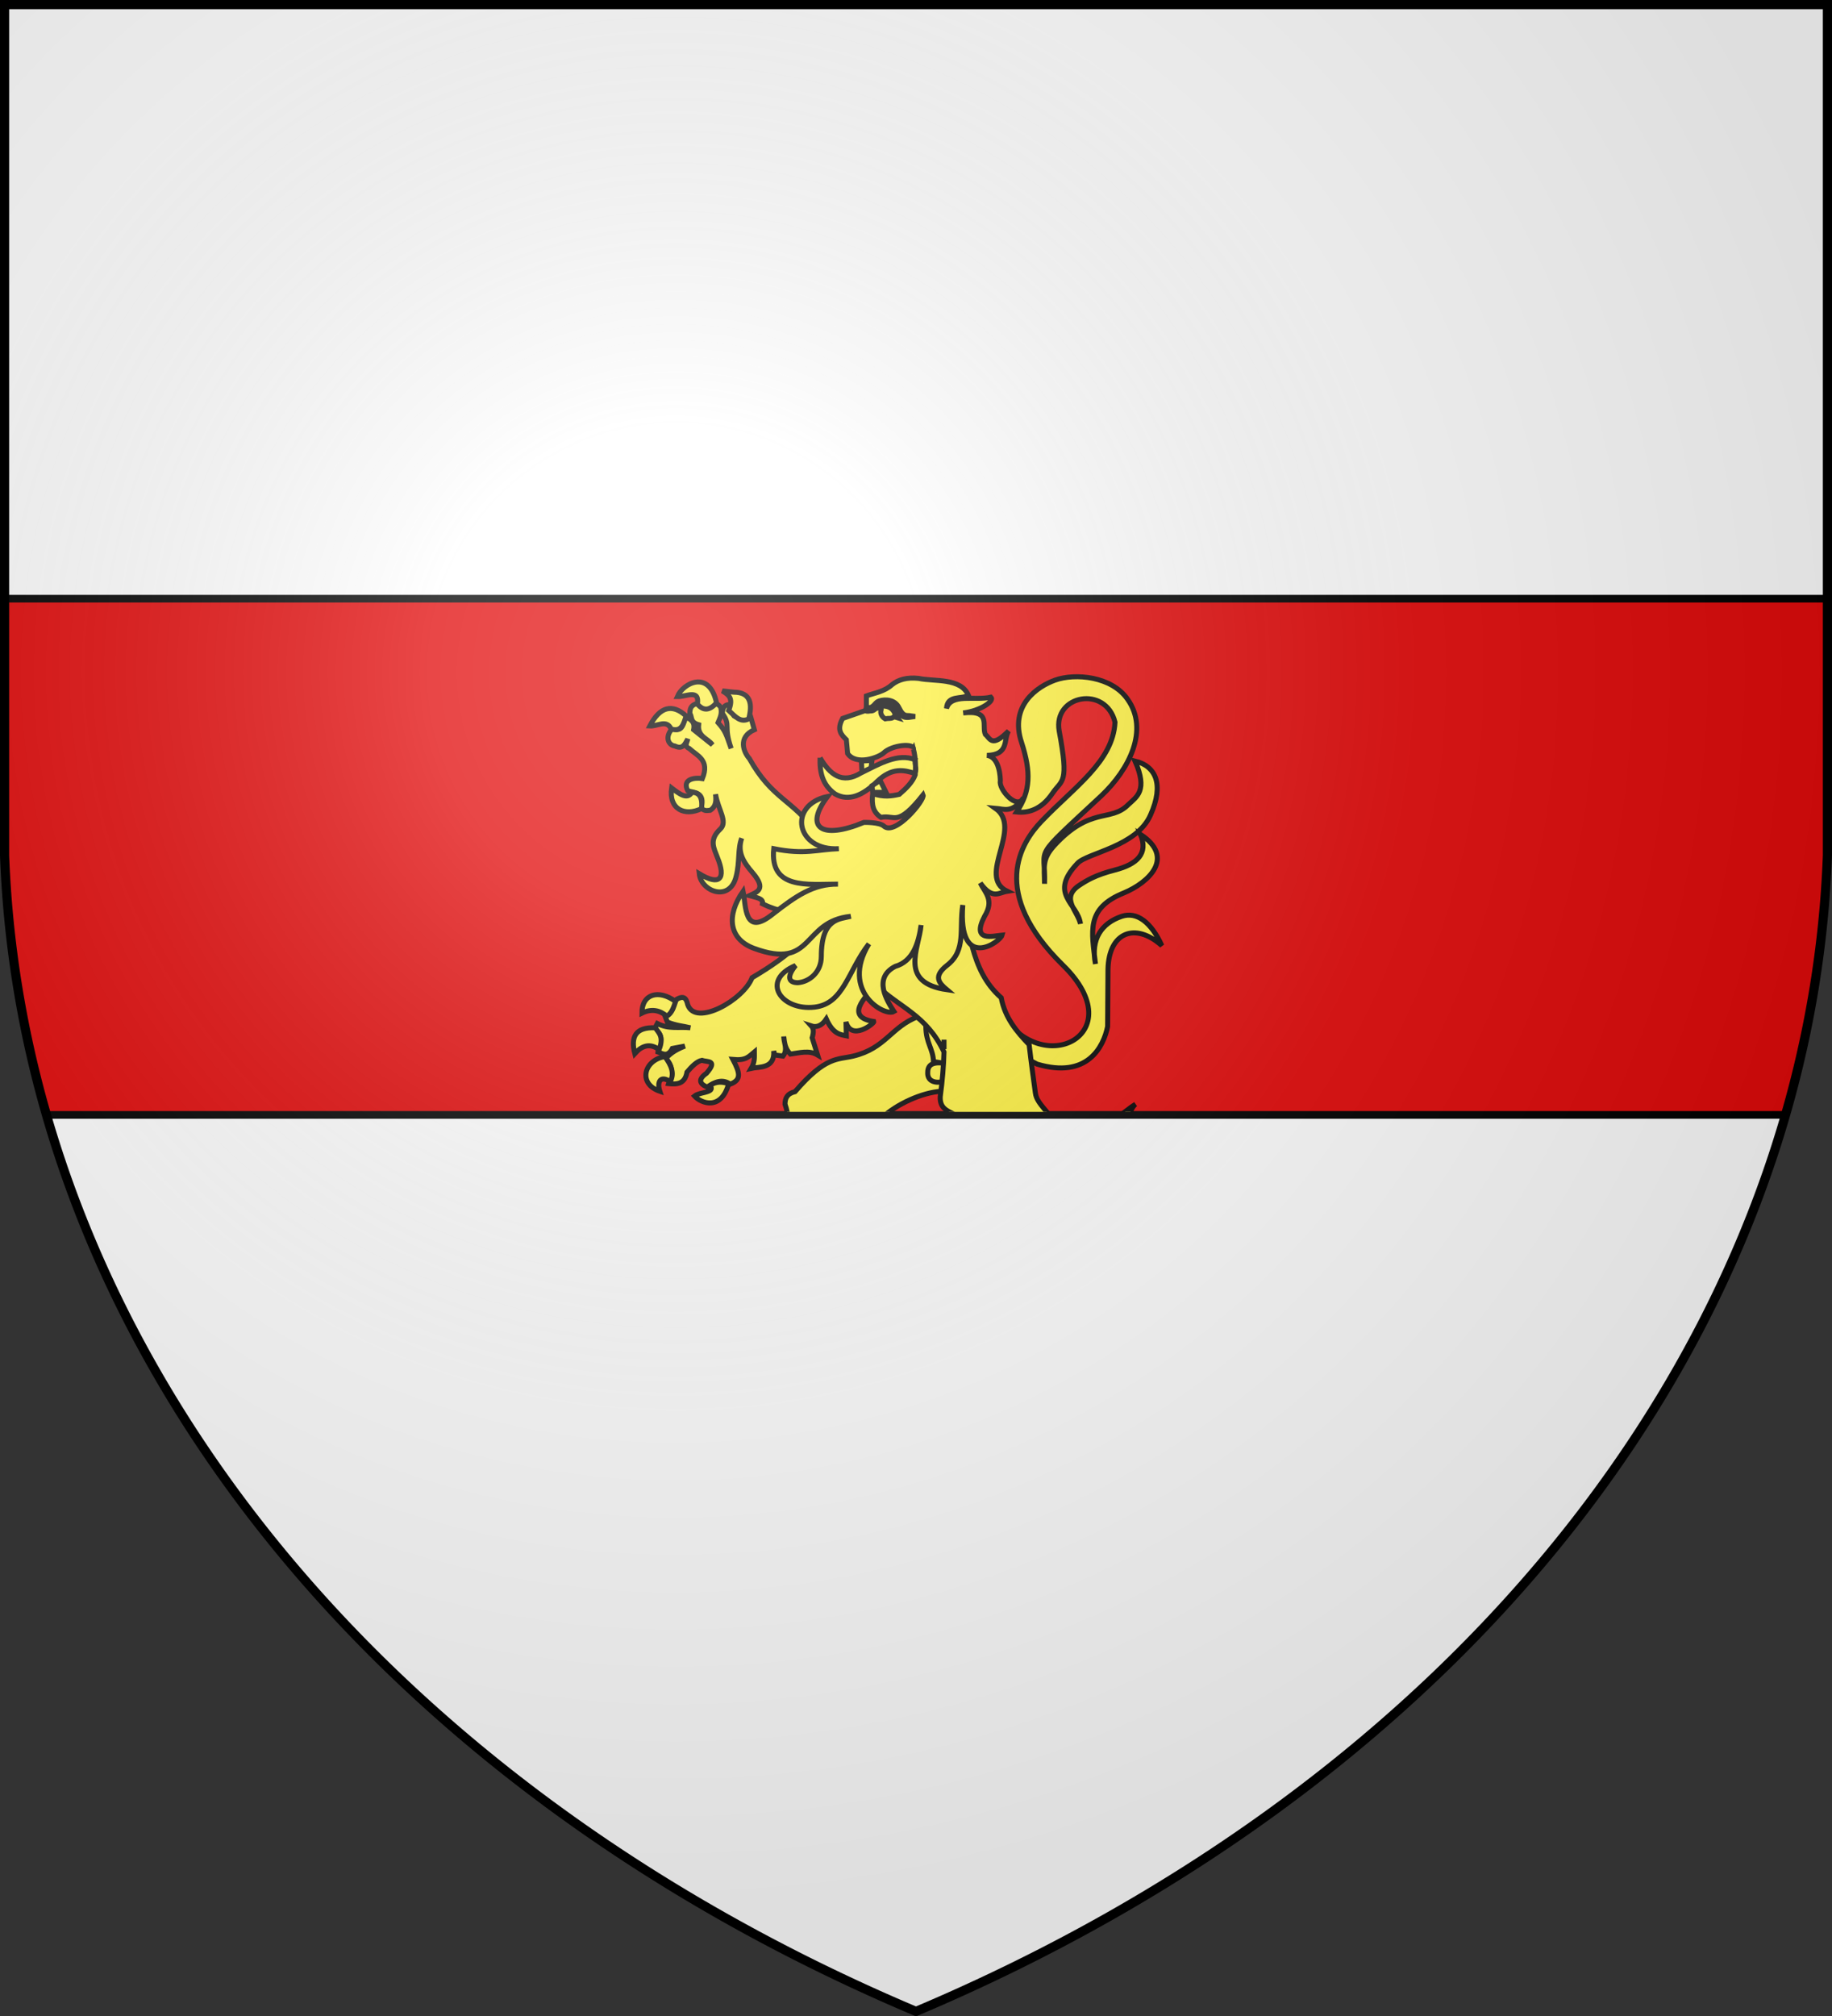 <svg xmlns="http://www.w3.org/2000/svg" xmlns:xlink="http://www.w3.org/1999/xlink" width="600" height="660" stroke="#000"><rect width="100%" height="100%" fill="#333333" stroke="none"/><defs><clipPath id="b"><path id="a" d="M1.5 1.5h597V280A570 445 0 0 1 300 658.5 570 445 0 0 1 1.5 280Z"/></clipPath><clipPath id="c"><path d="M0 199h600v165H0z"/></clipPath><radialGradient id="d" cx="221" cy="226" r="300" gradientTransform="translate(-77 -85)scale(1.35)" gradientUnits="userSpaceOnUse"><stop offset="0" stop-color="#fff" stop-opacity=".31"/><stop offset=".2" stop-color="#fff" stop-opacity=".25"/><stop offset=".6" stop-color="#666" stop-opacity=".13"/><stop offset="1" stop-opacity=".13"/></radialGradient></defs><use xlink:href="#a" fill="#fff"/><path fill="#e20909" stroke-width="2.5" d="M0 196h600v169H0z" clip-path="url(#b)"/><g fill="#fcef3c" stroke-width="4" clip-path="url(#c)"><path stroke-width="1.64" d="M327.333 330.74c13.407 23.37 44.034 7.913 20.787-14.76-24.19-23.78-13.817-40.057-6.97-47.15 10.783-11.275 23.37-19.516 24.026-32.39-2.952-12.136-20.336-9.02-18.286 2.87 3.28 17.507.943 15.785-2.173 20.377-3.69 5.453-8.077 6.56-11.767 6.15 4.633-6.847 4.715-13.12 1.64-22.714-4.1-12.177 5.166-18.368 10.947-20.459 6.683-2.378 18.573-1.23 23.739 6.232 7.134 10.004.574 23.001-8.569 31.611-23.452 21.853-18.122 15.908-18.614 28.823 0-5.494-.943-7.913 3.157-12.464 11.89-12.956 18.45-7.626 24.19-13.366 2.87-2.706 6.56-4.633 2.296-14.35 6.724 1.64 9.594 7.503 5.084 17.63-4.51 10.414-20.705 12.423-23.903 15.826-9.717 10.168.123 13.12.943 19.844-.82-4.1-6.56-8.364-.533-12.505 2.583-1.722 5.453-3.485 11.849-5.125 7.257-1.886 10.947-5.33 8.364-11.644 11.48 7.544 2.706 15.744-5.453 19.147-12.587 5.084-10.537 12.587-9.307 23.247-1.64-8.2 2.05-13.366 8.61-15.58 4.92-1.64 9.635 1.927 13.12 9.594-8.733-7.79-17.425-4.387-17.63 7.79l-.123 18.696c-1.353 6.683-6.642 17.22-23.124 12.3l-18.573-9.84zm-26.609 2.05c-8.979 3.444-10.578 10.373-21.279 12.956-5.125 1.23-8.938-.082-19.065 11.644-2.624.656-3.28 2.173-3.28 4.1 2.46 7.134.41 12.095-8.487 13.94 1.107 3.69 11.972 3.895 12.997-1.64.123-.82 1.23-8.733 1.23-8.733l-.82 9.553 4.674 5.166c1.066 4.264.246 7.298-4.059 7.257-5.535.287-6.765 4.141-9.389 6.847-2.706.123-6.273 2.46-6.806-1.64 1.476-3.69-1.435-2.747-3.157-3.075-.533 2.255-2.46 3.895-5.289 5.125 1.886 2.665 3.403 5.74 9.266 4.797-4.92 1.476-8.856-.697-12.464-3.567 1.23 3.485.164 6.56-1.599 9.266 4.223 1.804 8.938-.246 13.489-.902l-10.496 2.501c1.804 2.009 4.1 3.239 4.1 7.79 1.353 1.435 2.747 2.255 4.51-.615l.82-1.886c1.64-.451 3.444.123 4.51-2.46.984.533 2.87-.328 2.747 2.296-1.517 1.435-1.394 2.87-.533 4.264 2.993-2.624 6.273-2.501 9.553-1.394.123-.943.533-1.927-.533-2.87-2.214-1.435-2.46-3.28-2.624-4.92 5.74.82 12.587 4.223 15.047-8.364.123 3.854.287 7.134 2.706 7.134 1.64.574.533 2.46 11.152.943-3.075-1.189-6.765-1.189-2.501-8.323l-.574-4.715c3.69-1.025 4.92-3.075 3.69-6.929 2.46-1.066 3.034-2.296 1.23-4.346-15.17-9.963 6.56-23.944 18.696-24.723l8.774-5.617-5.576-19.393zm2.501 3.28c.041 5.453 2.378 7.216 2.501 11.48l4.469.697c-3.69-.697-6.355-.287-6.355 2.788-.205 2.952 2.46 3.69 5.043 3.075 3.157-11.726-3.649-18.655-5.658-18.04Zm41.615 38.13c2.46 1.066 6.15.41 6.273 4.92-2.296 3.69-.533 4.1-.656 6.15"/><path stroke-width="1.64" d="M228.4 230.29c-2.255.533-2.46 1.886-2.46 3.28.82 1.23 0 2.87 2.87 3.69-.41 3.977 3.116 4.51 4.51 6.56l-6.15-4.92c.574-2.87-1.23-3.28-2.46-4.346-1.107 1.886-.82 5.453-4.51 3.936-2.624 2.87-1.23 5.494.82 5.74 2.583 1.23 3.28-.574 4.223-2.296-.123 1.066-1.353 2.296.492 3.116 2.665 2.46 6.765 3.69 4.305 9.84-2.46-.41-6.765.123-4.797 3.977 1.927.697 5.822.287 4.387 5.658 1.23 1.189 2.05.779 2.993.738 2.05-1.353 1.927-3.403 1.722-5.248.861 5.125 4.1 8.979 1.558 11.398-3.813 3.567-2.05 6.314-.943 9.307 2.87 6.97.82 9.43-5.945 5.33.615 5.863 10.045 9.43 12.095.82 1.23-4.797.41-8.774 1.804-12.464-1.558 4.674.656 7.954 3.649 11.398 4.551 5.371 1.353 6.232-1.148 7.421 2.132.615 4.715.82 4.305 2.665q3.69 1.845 7.38 2.46l4.1 11.07c-3.69 3.444-8.61 6.97-14.883 10.66-2.747 7.216-18.491 16.195-21.074 8.856-.533-2.296-1.353-3.362-4.51-1.23-.287 1.599.287 3.034-2.87 5.084l.697 1.804c2.87 1.189 5.084 1.271 7.544 1.886-3.608-.41-6.97.574-10.824-1.394l-.943 1.804c3.813 2.46 1.353 4.92 1.148 7.503 1.435.451 3.075 1.927 4.715-1.148l4.1-.779c-3.977 1.599-4.92 2.788-6.314 4.018 3.034 2.993 1.804 5.576.984 8.282 2.747.287 5.33.164 6.027-3.772 1.64-1.927 3.28-3.567 4.879-3.854 1.804.615 5.33-.164 1.517 4.223-2.993 2.091-2.173 3.567.287 4.551 2.46-1.804 4.92-2.747 7.503-.984 3.731-1.435 3.157-3.69.861-8.077 4.346.41 5.166-.943 7.011-2.46 0 1.681.205 3.321-1.025 5.371 2.46-.574 7.79.246 7.38-5.699l.287 1.312 2.747.369c1.681-2.132.246-4.346.246-6.396.246 2.05.41 3.977 2.173 5.74 2.993-.41 6.191-1.353 8.897.287l-1.763-5.617c.533-1.845.533-2.993-.287-3.895 1.517.492 3.28.205 4.92-2.255 2.214 4.92 4.51 5.084 6.56 5.494l-.123-4.551c1.763 6.437 9.348.451 9.143-.123-9.43-1.435-3.28-7.79.82-11.89 7.38 7.216 16.4 9.717 22.14 21.853-.123 4.797-.574 9.717-1.23 14.637-.164 3.403 1.804 4.387 3.69 5.33-3.403.82-7.38.82-5.576 9.717 1.23 5.453-2.747 7.503-8.118 8.733 3.444 2.46 12.464 6.56 14.104-10.25 5.74 11.48 11.07 2.624 26.486 21.73-1.476 3.567 2.091 9.02-4.223 12.874-5.248 3.526-6.478-2.624-12.136-.369.533 3.239.287 5.535-1.517 8.405 4.51.984 8.815 1.066 13.12-1.804-4.223 2.911-9.02 4.264-13.776 3.444 2.706 1.517 3.239 6.396 4.141 9.676 2.009-1.066 4.305-1.886 4.305-4.756l8.2-5.207c-1.845 2.337-4.346 4.1-4.674 7.462 3.239-2.05 5.617-1.025 7.544 1.845 1.435-2.296 0-5.33 2.46-6.806.533-1.804.82-3.854 2.87-5.084-2.296 1.64-2.05 3.403-2.255 5.084 1.845-1.968 5.371-1.394 8.405-.574l-.41-3.485c2.296-1.435 5.535-.41 4.223-7.052 3.567 2.747 5.617 1.927 8.077.697-4.51-1.23-5.535-3.28-6.97-6.15 2.05-.246 4.1-.41 5.74-2.46-3.977-1.23-8.61-5.125-6.97-4.387 5.33 2.337 11.89.451 13.12-1.886-9.307 4.756-6.724-2.747-13.366-7.79 11.521 8.979 13.776-8.077 17.056 2.788 6.56-.82 3.116-10.865-1.64-9.348-14.063 4.1-9.184-2.214-13.243-3.444 14.063 4.1 10.988-11.193 15.293-14.473-4.1 2.583-7.38 6.724-12.3 5.74-3.485-.615-6.97 1.23-6.97 6.027-.82-6.724-4.305-2.747-6.314-4.141-2.296-4.879-6.806-7.626-7.216-11.316-.615-4.51-1.353-9.84-2.05-15.826-4.1-4.264-7.913-8.774-9.143-15.334-10.537-9.225-9.84-22.96-14.063-34.604l-45.92-18.819C259.396 261.45 253 261.86 245.415 248.33c-1.845-2.05-3.895-6.97 1.64-9.43l-1.23-4.346c-1.845-.574-3.608.902-5.412-.164l-1.763-3.69c-1.23 0-2.05.984-2.05 2.87 2.87 4.1.246 3.895 2.87 11.48-1.64-4.633-1.845-5.74-4.305-8.487.615-1.517 1.435-2.87.861-5.043-1.066-1.435-1.599-.82-2.296-1.107-2.747 2.911-3.977 1.107-5.33-.123Zm80.77 110.085v3.075z"/><path stroke-width="1.64" d="M238.65 232.586c1.64-4.141 0-5.043-2.05-6.396l3.69.41c5.74 0 6.15 4.1 4.92 8.774-2.87 1.353-4.51-.984-6.56-2.788Zm-16.81-4.551c2.624.205 7.38-2.665 6.56 2.46 2.05 2.419 4.1 2.05 6.273-.41-2.419-11.07-11.029-6.355-12.833-2.05Zm-2.05 10.619c-1.435-3.239-4.51-.82-6.97-.984 3.28-6.355 7.38-7.38 11.89-3.28-.82 2.624-1.476 5.33-4.92 4.264Zm9.963 26.076c-5.453 2.624-10.783.246-9.799-6.765 2.706 2.091 5.166 3.895 6.642 1.435 2.214 0 3.608 1.394 3.157 5.33Zm-11.357 67.937c-2.296-1.927-5.002-2.542-8.159-.984-.041-6.273 5.453-7.913 11.029-3.813-.656 1.927-1.23 3.854-2.87 4.797ZM207.9 344.926c-1.394-5.453.205-8.733 6.724-8.446 1.066 1.64 2.911 2.87 1.23 7.134-3.034-2.214-5.658-1.271-7.954 1.312Zm9.84.984c2.05 2.706 3.28 5.453 1.763 8.2-3.157-2.173-4.428 0-3.403 3.157-7.38-2.542-5.084-10.291 1.64-11.357Zm14.76 9.43c2.173-1.394 4.1-1.23 6.15-.533-2.46 8.897-9.02 6.437-11.193 4.018 1.763-1.435 7.093-1.025 5.043-3.485Zm11.48 34.44c-3.69-5.084-11.193-4.1-13.12 2.583 2.747.287 7.667-3.608 7.38 2.337zm-9.43 13.94c-3.075-3.526-4.633-1.64-6.027 1.107-3.239-6.437-.82-9.307 6.56-8.692.861 2.091.41 4.715-.533 7.585Zm2.87 3.69c-5.125 1.23-6.56 4.51-2.46 10.66.82-2.624 1.763-5.207 4.92-4.51.82-2.05.164-4.1-2.46-6.15Zm16.236 7.79c.984 2.46-.041 4.1-1.886 4.92 3.895 2.87 9.02.82 8.405-5.74-2.05-.82-4.182-.82-6.519.82Zm68.757-7.995-1.107 6.929c-2.46-2.788-4.469 1.476-6.806 1.64-2.87-4.1 2.05-9.594 7.913-8.569Zm1.312 17.63c.041-2.255-.369-4.51-2.665-7.011-4.51 1.312-7.38 4.756-3.034 10.086 1.517-.82 2.214-5.576 5.699-3.075Zm8.692-.779c3.157-2.829 4.756-.656 6.273 1.599-2.337 1.845-2.46 4.469-1.23 7.872-6.806-1.107-5.945-6.437-5.043-9.471Zm16.728-5.699c-.615 2.173-.615 4.387 0 6.396-4.428.861-6.765-2.583-6.929-5.043 1.804-2.173 3.444-2.87 6.929-1.353ZM268.58 248.084c-.164 4.592.697 8.856 4.92 11.849 4.51 2.583 9.184.41 13.776-4.1 4.838-4.633 8.774-3.813 12.464-2.583.533-2.05-.246-2.993 0-4.51-5.576-2.337-11.726 1.353-17.835 4.346-6.068 3.69-10.045.574-13.325-5.002Zm21.607 11.316-1.927-3.895-2.665 1.722.205 2.173zm-8.077-10.25 3.485-.205-.328 2.46-2.952 1.435zm17.056-3.895c.328-2.05-7.011-1.435-9.799 1.271-1.517 1.394-8.897 4.264-11.767.164l-.41-4.51c-1.64-1.64-3.28-3.157-1.23-6.97l7.79-2.706v-4.674c2.706-.984 5.904-1.394 8.405-3.69 2.05-1.64 4.879-2.46 8.692-2.05 5.166 1.107 13.776-.287 16.318 5.535-2.419 1.435-6.888-.205-7.175 4.305 1.476-5.043 9.43-2.46 14.555-3.69 1.312 1.23-3.485 4.51-9.102 5.166 9.307-1.066 6.027 4.264 7.257 7.011 1.64 1.353 2.05 4.51 7.626-1.107-1.763 2.747.328 7.79-7.093 7.995 4.264.492 4.387 7.585 4.387 8.405-.574 2.665 5.494 9.717 7.585 5.494-3.69 5.166-6.355 3.649-9.225 3.403 9.266 6.519-6.273 22.263 3.895 27.183-2.665.41-4.838 2.87-8.815-2.706 1.517 3.116 4.674 5.576 1.394 10.906-4.469 8.61 2.952 6.396 5.74 6.15-.574 2.255-14.514 12.136-12.874-9.84-1.23 7.667 1.23 14.76-5.084 19.68-4.756 3.69-2.706 5.863-.123 8.036-15.908-2.296-9.143-13.366-8.446-21.156-.861 6.15-2.747 11.89-8.487 13.53-7.38 3.813-2.665 11.275-.41 14.76-2.993 1.804-17.63-6.56-8.2-22.14-6.97 9.02-8.2 19.557-17.753 20.705-10.947 1.271-17.917-8.692-6.273-13.612-3.239 4.1-1.968 5.617.779 5.617 3.731-.287 7.667-3.403 7.667-8.61 0-12.71 6.15-12.136 9.635-13.12-16.195 1.64-11.808 17.835-31.775 10.455-8.2-3.075-9.02-10.742-3.485-18.655 1.025 4.797.205 15.17 9.84 7.38 7.38-5.74 13.161-9.84 21.238-9.717-10.127.041-22.386 1.763-21.033-11.603 10.25 2.05 14.186.246 21.32 0-14.104.82-16.81-14.35-3.69-17.097-7.79 10.291-1.927 14.227 11.89 8.487 0 0 5.166-.123 6.56 1.23 3.69 3.28 13.53-8.61 12.833-10.25-8.61 10.824-9.143 6.396-13.776 7.38-2.542-1.64-3.157-3.936-2.747-7.79 3.69 1.23 6.15.82 8.733.246 2.337-2.009 4.387-4.1 5.207-6.396.205-2.87.123-5.617-.574-8.405Zm-14.022-12.915c2.911-1.64 7.052-2.05 8.159 1.845l.574.779-1.107-.328c-.533.574-1.23.574-2.05.574l-.82.123c-1.23-.738-1.64-1.927-1.353-2.829.533-1.599-2.542-.164-3.403-.164Zm2.829-2.87c-1.353.41-1.599 1.804-2.993 2.173-.697.041-1.23-.123-1.23-.123l-.287 1.23s.697.205 1.517 0c1.763.123 2.173-1.64 3.444-2.255 1.476-.451 3.526-.615 4.756.615 1.23 1.64 1.763 3.075 2.583 3.485 1.23.615 2.624.082 3.977-.041l-1.23-.164c-1.517-.41-2.46.656-4.1-2.706-1.23-2.624-4.387-2.87-6.437-2.214Z"/></g><use xlink:href="#a" fill="url(#d)" stroke-width="3"/></svg>